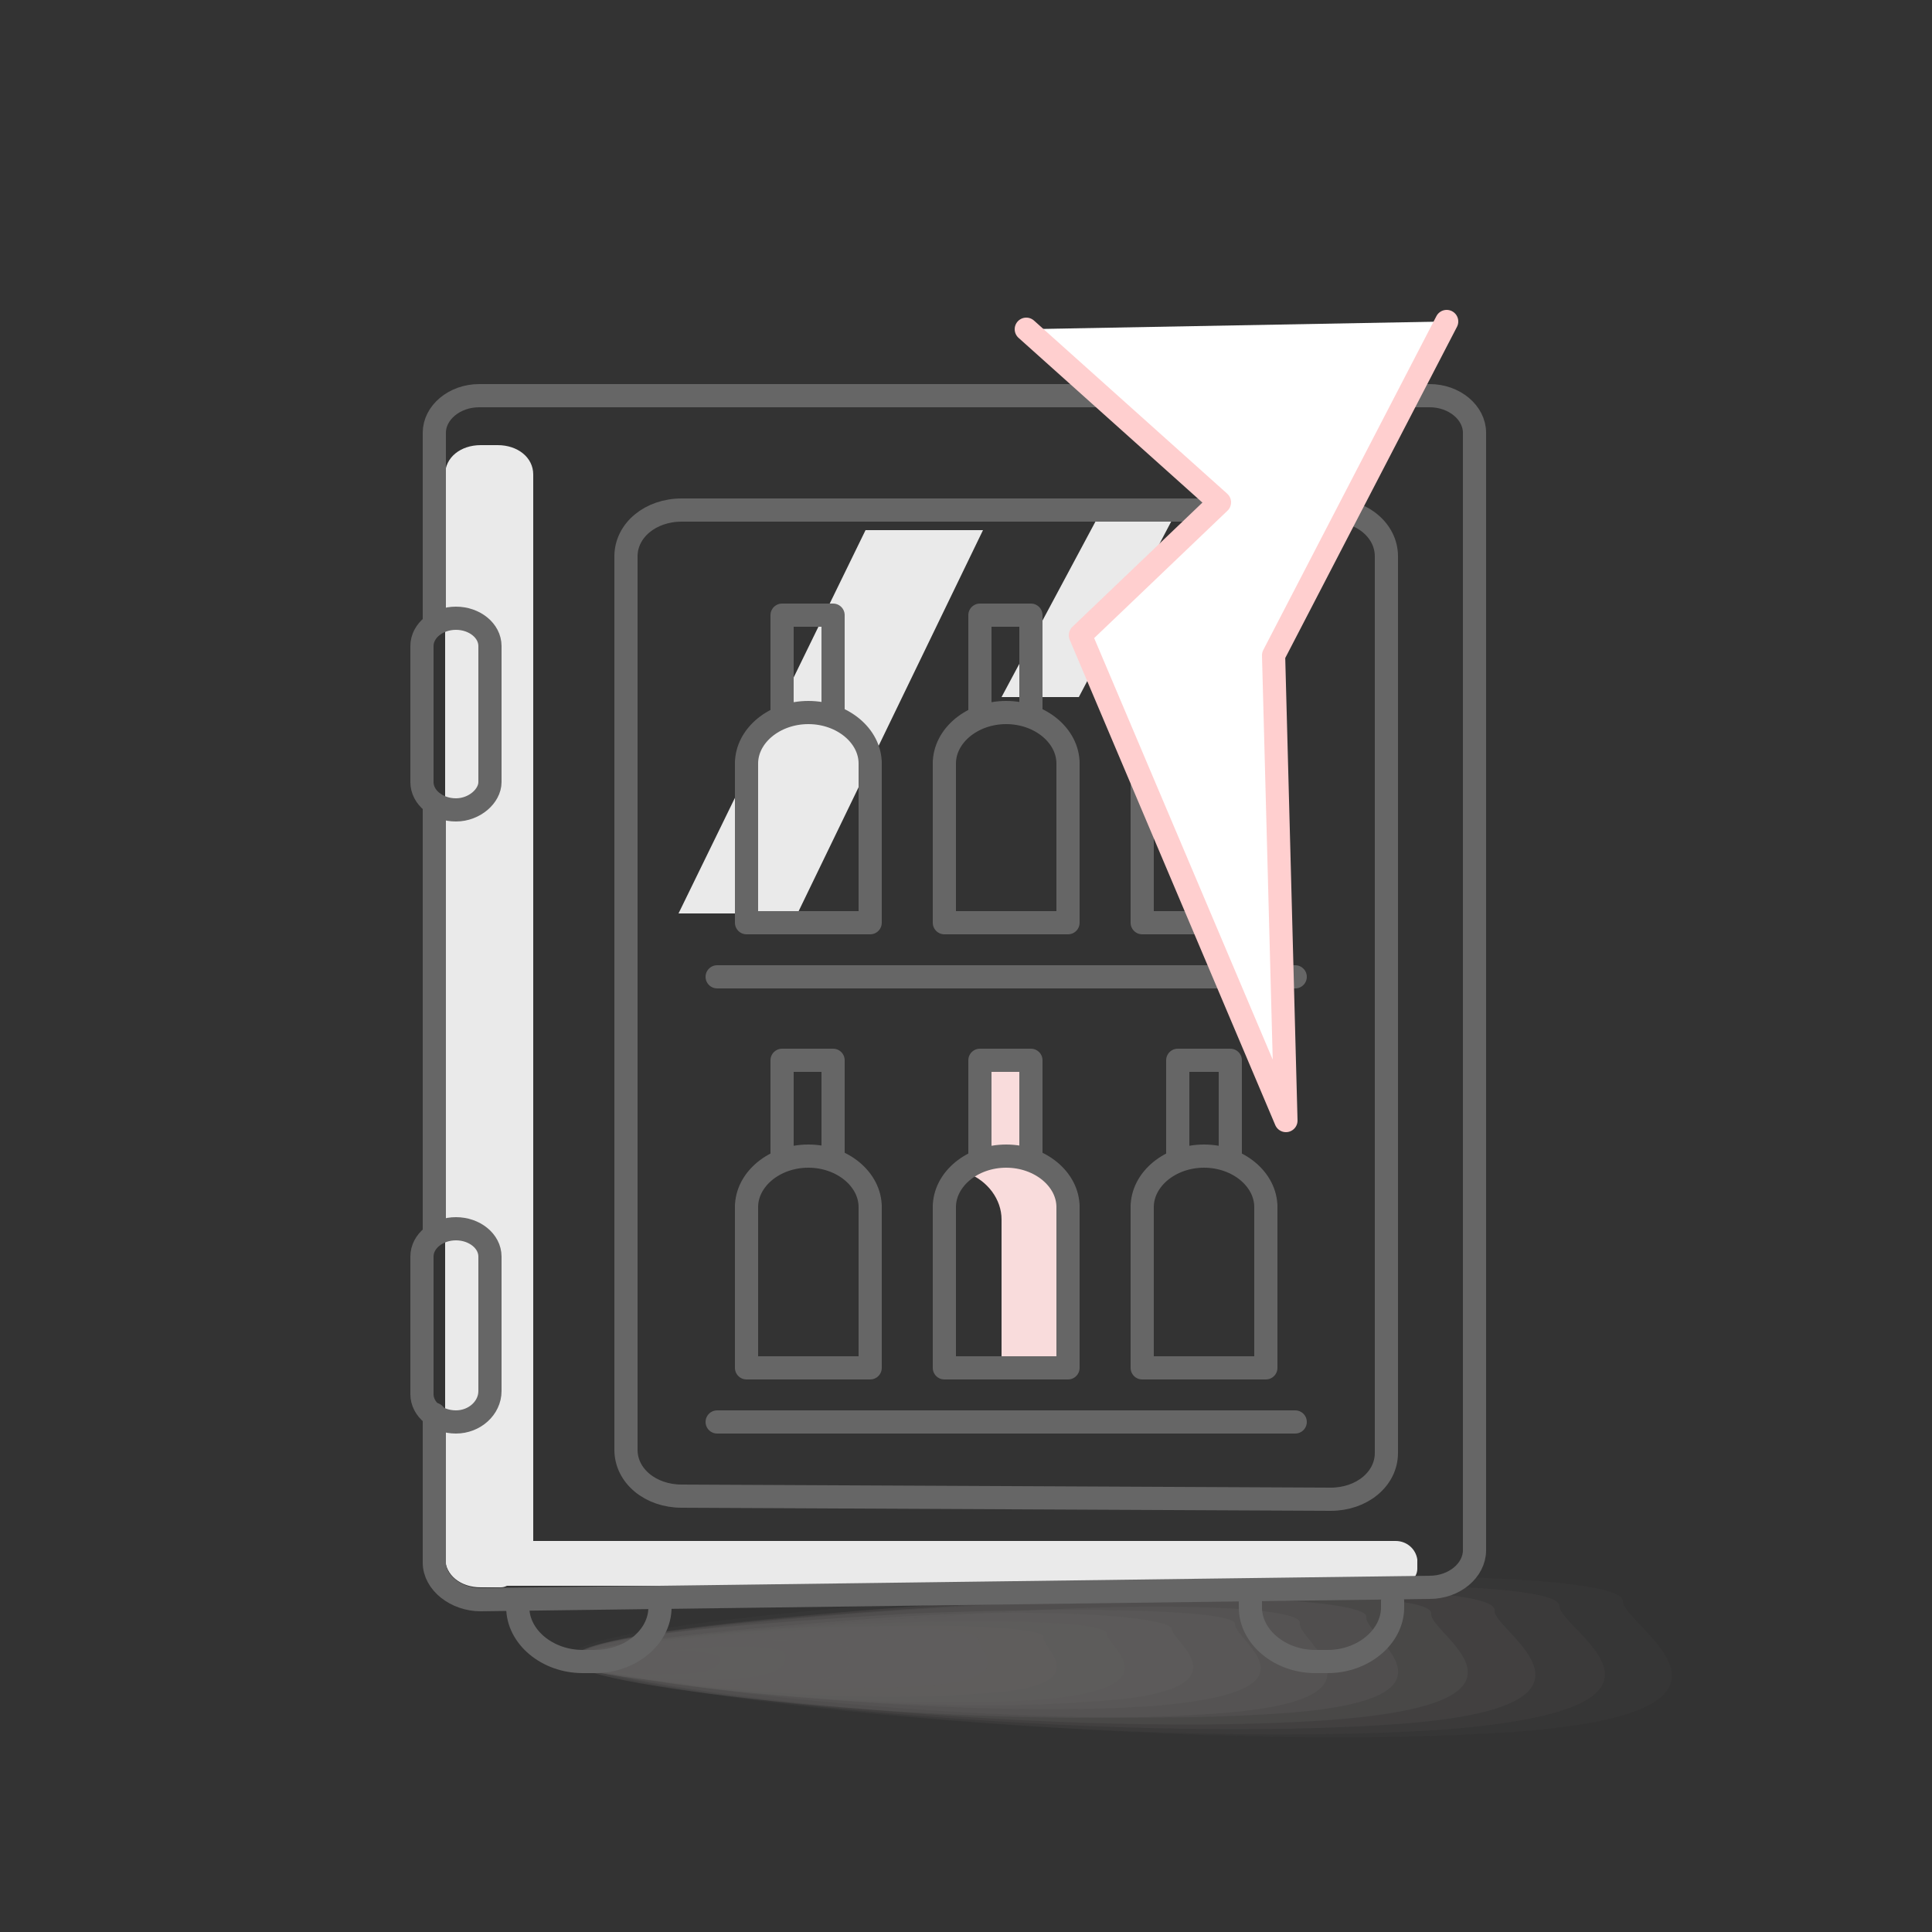 <?xml version="1.0" encoding="utf-8"?>
<!-- Generator: Adobe Illustrator 27.8.0, SVG Export Plug-In . SVG Version: 6.00 Build 0)  -->
<svg version="1.1" id="Layer_1" xmlns="http://www.w3.org/2000/svg" xmlns:xlink="http://www.w3.org/1999/xlink" x="0px" y="0px"
	 viewBox="0 0 125 125" style="enable-background:new 0 0 125 125;" xml:space="preserve">
<rect x="0" y="0" width="125" height="125" fill="#333333" stroke="none"/>
<style type="text/css">
	.st0{fill:#F9DCDC;}
	.st1{opacity:0.4;}
	.st2{fill:#A09C9B;fill-opacity:0;}
	.st3{opacity:6.250000e-02;fill:#A09C9B;enable-background:new    ;}
	.st4{opacity:0.125;fill:#A09C9B;enable-background:new    ;}
	.st5{opacity:0.188;fill:#A09C9B;enable-background:new    ;}
	.st6{opacity:0.25;fill:#A09C9B;enable-background:new    ;}
	.st7{opacity:0.312;fill:#A09C9B;enable-background:new    ;}
	.st8{opacity:0.375;fill:#A09C9B;enable-background:new    ;}
	.st9{opacity:0.438;fill:#A09C9B;enable-background:new    ;}
	.st10{opacity:0.5;fill:#A09C9B;enable-background:new    ;}
	.st11{opacity:0.562;fill:#A09C9B;enable-background:new    ;}
	.st12{opacity:0.625;fill:#A09C9B;enable-background:new    ;}
	.st13{opacity:0.688;fill:#A09C9B;enable-background:new    ;}
	.st14{opacity:0.75;fill:#A09C9B;enable-background:new    ;}
	.st15{opacity:0.812;fill:#A09C9B;enable-background:new    ;}
	.st16{opacity:0.875;fill:#A09C9B;enable-background:new    ;}
	.st17{opacity:0.938;fill:#A09C9B;enable-background:new    ;}
	.st18{fill:#A09C9B;}
	.st19{fill:#EAEAEA;}
	.st20{fill:none;stroke:#666666;stroke-width:1.5;stroke-linecap:round;stroke-linejoin:round;stroke-miterlimit:10;}
	.st21{fill:#FFFFFF;stroke:#FFCFCF;stroke-width:1.5;stroke-linecap:round;stroke-linejoin:round;stroke-miterlimit:10;}
	.st22{fill:none;stroke:#FFCFCF;stroke-width:1.5;stroke-linecap:round;stroke-linejoin:round;stroke-miterlimit:10;}
</style>
<path class="st0" d="M80,45.8L80,45.8v-6.4h-3.4v6.4l0,0c-0.2,0.1-0.3,0.2-0.5,0.3c1.3,0.5,2.2,1.7,2.2,3v10.2h3.9V48.8
	C82.3,47.4,81.3,46.3,80,45.8z"/>
<path class="st0" d="M66.5,75.6L66.5,75.6v-6.4h-3.4v6.4l0,0c-0.2,0.1-0.3,0.2-0.5,0.3c1.3,0.5,2.2,1.7,2.2,3V89h3.9V78.6
	C68.8,77.2,67.9,76.1,66.5,75.6z"/>
<g class="st1">
	<path class="st2" d="M109.2,103.4c0,1.7,11.8,7.7-8,9c-25,1.7-64.1-2.9-64-5.4c0-1.7,16.2-3.3,36.3-4.7
		C93.2,101.3,109.4,101.6,109.2,103.4z"/>
	<path class="st3" d="M105,103.6c0,1.6,10.9,7.3-7.7,8.5c-23.5,1.5-60.4-2.8-60.2-5c0-1.6,15.4-3.1,34.1-4.4S105.1,102,105,103.6z"
		/>
	<path class="st4" d="M100.9,103.9c0,1.6,10.2,6.6-7.4,8c-22.2,1.5-56.6-2.6-56.4-4.6c0-1.6,14.5-3,32-4
		C86.8,102.1,100.9,102.4,100.9,103.9z"/>
	<path class="st5" d="M96.7,104.2c-0.2,1.3,9.5,6.4-7.1,7.4c-20.5,1.3-52.5-2.3-52.5-4.4c0.2-1.3,13.5-2.8,29.8-3.8
		C83.5,102.4,96.9,102.7,96.7,104.2z"/>
	<path class="st6" d="M92.6,104.4c-0.2,1.3,8.7,5.8-6.8,6.9c-19.1,1.3-48.7-2.3-48.7-4c0.2-1.3,12.7-2.7,27.7-3.5
		S92.7,103,92.6,104.4z"/>
	<path class="st7" d="M88.4,104.6c-0.2,1.3,7.7,5.5-6.2,6.3c-17.6,1.1-44.9-2-44.6-3.8c0.2-1.3,11.5-2.4,25.7-3.3
		C77.5,102.9,88.4,103.5,88.4,104.6z"/>
	<path class="st8" d="M84.1,105c-0.2,1.2,6.9,5.1-5.9,5.9c-16.1,1.1-40.9-1.8-41-3.3c0.2-1.2,10.5-2.3,23.6-3
		C73.6,103.5,84.2,103.9,84.1,105z"/>
	<path class="st9" d="M79.9,105.1c0.1,1.2,6.2,4.4-5.6,5.3c-14.6,0.9-37.1-1.8-37-3.2c-0.1-1.2,9.7-2.1,21.5-2.8
		C70.6,103.9,80.1,104.2,79.9,105.1z"/>
	<path class="st10" d="M75.8,105.4c0.1,0.9,5.4,4.1-5.3,4.7c-13.2,1-33.3-1.5-33.1-2.8c-0.1-0.9,8.7-1.8,19.3-2.6
		C67.2,103.9,75.8,104.6,75.8,105.4z"/>
	<path class="st11" d="M71.6,105.7c0.1,0.9,4.6,3.6-4.7,4.3c-11.8,0.7-29.2-1.3-29.3-2.6c-0.1-0.9,7.8-1.8,17.2-2.3
		C64.2,104.7,71.7,104.9,71.6,105.7z"/>
	<path class="st12" d="M67.5,105.9c-0.1,0.8,3.9,3.3-4.4,3.7c-10.2,0.8-25.5-1.1-25.4-2.2c0.1-0.8,6.7-1.4,15-2
		C60.8,104.9,67.6,105.3,67.5,105.9z"/>
	<path class="st13" d="M63.3,106.1c-0.1,0.7,3,2.6-4.1,3c-8.8,0.5-21.7-0.9-21.6-1.8c0.1-0.7,5.8-1.3,13.1-1.9
		C57.9,104.9,63.4,105.5,63.3,106.1z"/>
	<path class="st14" d="M59.2,106.5c-0.1,0.4,2.1,2.2-3.8,2.7c-7.1,0.4-17.9-0.8-17.8-1.4c0.1-0.4,4.8-1.3,10.9-1.6
		C54.6,105.7,59.2,106,59.2,106.5z"/>
	<path class="st15" d="M54.9,106.7c-0.1,0.4,1.3,1.8-3.5,2.2c-5.7,0.3-13.8-0.6-13.9-1.3c0.1-0.4,4-0.9,8.7-1.3S55,106.2,54.9,106.7
		z"/>
	<path class="st16" d="M50.8,107c0,0.3,0.5,1.3-2.9,1.6c-4.4,0.3-10.1-0.4-10.1-0.8c0-0.3,3-0.8,6.6-1.1
		C48,106.3,50.9,106.6,50.8,107z"/>
	<path class="st17" d="M46.6,107.3c0,0.3-0.2,1-2.8,1c-2.9,0.1-6.3-0.2-6-0.6c0-0.3,2-0.5,4.5-0.8C44.7,106.7,46.7,107,46.6,107.3z"
		/>
	<path class="st18" d="M42.5,107.5c0,0.1-1,0.4-2.3,0.4c-1.3,0.1-2.2,0-2.3-0.3c0-0.1,1-0.4,2.3-0.4
		C41.5,107.1,42.7,107.3,42.5,107.5z"/>
</g>
<path class="st19" d="M90.3,99.7H34.5v-69c0-1.1-1-1.9-2.3-1.9h-1.1c-1.3,0-2.3,0.8-2.3,1.9v70.1c0,1.1,1,1.9,2.3,1.9h1.2
	c0.2,0,0.3,0,0.5-0.1h57.6c0.7,0,1.3-0.5,1.3-1.1v-0.6C91.6,100.2,91,99.7,90.3,99.7z"/>
<polygon class="st19" points="51.6,59.1 43.9,59.1 56,34.3 63.6,34.3 "/>
<polygon class="st19" points="69.8,45.1 64.8,45.1 70.9,33.7 75.8,33.7 "/>
<path class="st20" d="M28.1,40.2V28c0-1.3,1.3-2.4,2.9-2.4h61.5c1.6,0,2.9,1.1,2.9,2.4v72.3c0,1.3-1.3,2.4-2.9,2.4l-61.4,0.8
	c-1.6,0-3-1.1-3-2.4v-9.6"/>
<line class="st20" x1="28.1" y1="79.8" x2="28.1" y2="52"/>
<g>
	<g>
		<polyline class="st20" points="56.3,49.4 56.3,59.7 48.3,59.7 48.3,49.4 		"/>
		<path class="st20" d="M48.3,49.4c0-1.8,1.8-3.3,4-3.3s4,1.5,4,3.3"/>
		<polyline class="st20" points="50.6,46.3 50.6,39.8 53.9,39.8 53.9,46.3 		"/>
	</g>
	<g>
		<polyline class="st20" points="69.1,49.4 69.1,59.7 61.1,59.7 61.1,49.4 		"/>
		<path class="st20" d="M61.1,49.4c0-1.8,1.8-3.3,4-3.3s4,1.5,4,3.3"/>
		<polyline class="st20" points="63.4,46.3 63.4,39.8 66.7,39.8 66.7,46.3 		"/>
	</g>
	<g>
		<polyline class="st20" points="81.9,49.4 81.9,59.7 73.9,59.7 73.9,49.4 		"/>
		<path class="st20" d="M73.9,49.4c0-1.8,1.8-3.3,4-3.3s4,1.5,4,3.3"/>
		<polyline class="st20" points="76.2,46.3 76.2,39.8 79.6,39.8 79.6,46.3 		"/>
	</g>
</g>
<path class="st20" d="M86.1,97c2,0,3.6-1.3,3.6-3V36c0-1.7-1.6-3-3.6-3h-42c-2,0-3.6,1.3-3.6,3v57.8c0,1.7,1.6,3,3.6,3L86.1,97
	L86.1,97z"/>
<line class="st20" x1="83.8" y1="63.2" x2="46.4" y2="63.2"/>
<g>
	<g>
		<polyline class="st20" points="56.3,78.1 56.3,88.5 48.3,88.5 48.3,78.1 		"/>
		<path class="st20" d="M48.3,78.1c0-1.8,1.8-3.3,4-3.3s4,1.5,4,3.3"/>
		<polyline class="st20" points="50.6,75 50.6,68.6 53.9,68.6 53.9,75 		"/>
	</g>
	<g>
		<polyline class="st20" points="69.1,78.1 69.1,88.5 61.1,88.5 61.1,78.1 		"/>
		<path class="st20" d="M61.1,78.1c0-1.8,1.8-3.3,4-3.3s4,1.5,4,3.3"/>
		<polyline class="st20" points="63.4,75 63.4,68.6 66.7,68.6 66.7,75 		"/>
	</g>
	<g>
		<polyline class="st20" points="81.9,78.1 81.9,88.5 73.9,88.5 73.9,78.1 		"/>
		<path class="st20" d="M73.9,78.1c0-1.8,1.8-3.3,4-3.3s4,1.5,4,3.3"/>
		<polyline class="st20" points="76.2,75 76.2,68.6 79.6,68.6 79.6,75 		"/>
	</g>
</g>
<line class="st20" x1="83.8" y1="92" x2="46.4" y2="92"/>
<path class="st20" d="M90.1,103.6v0.4c0,1.9-1.9,3.5-4.2,3.5h-0.8c-2.3,0-4.2-1.6-4.2-3.5v-0.4"/>
<path class="st20" d="M33.5,103.6v0.4c0,1.9,1.9,3.5,4.2,3.5h0.8c2.3,0,4.2-1.6,4.2-3.5v-0.4"/>
<path class="st20" d="M29.5,52.4c-1.2,0-2.2-0.8-2.2-1.8v-8.8c0-1,1-1.8,2.2-1.8s2.2,0.8,2.2,1.8v8.8C31.7,51.5,30.7,52.4,29.5,52.4
	z"/>
<path class="st20" d="M29.5,92c-1.2,0-2.2-0.8-2.2-1.8v-8.9c0-1,1-1.8,2.2-1.8s2.2,0.8,2.2,1.8V90C31.7,91.1,30.7,92,29.5,92z"/>
<polyline class="st21" points="66.4,21.3 78.9,32.5 69.9,41.1 83.2,72.5 82.4,42.4 93.6,20.8 "/>
<g id="Layer_1_00000072983093878052663720000012011581693256270502_">
	<path class="st22" d="M185.7,128.4"/>
</g>
</svg>
